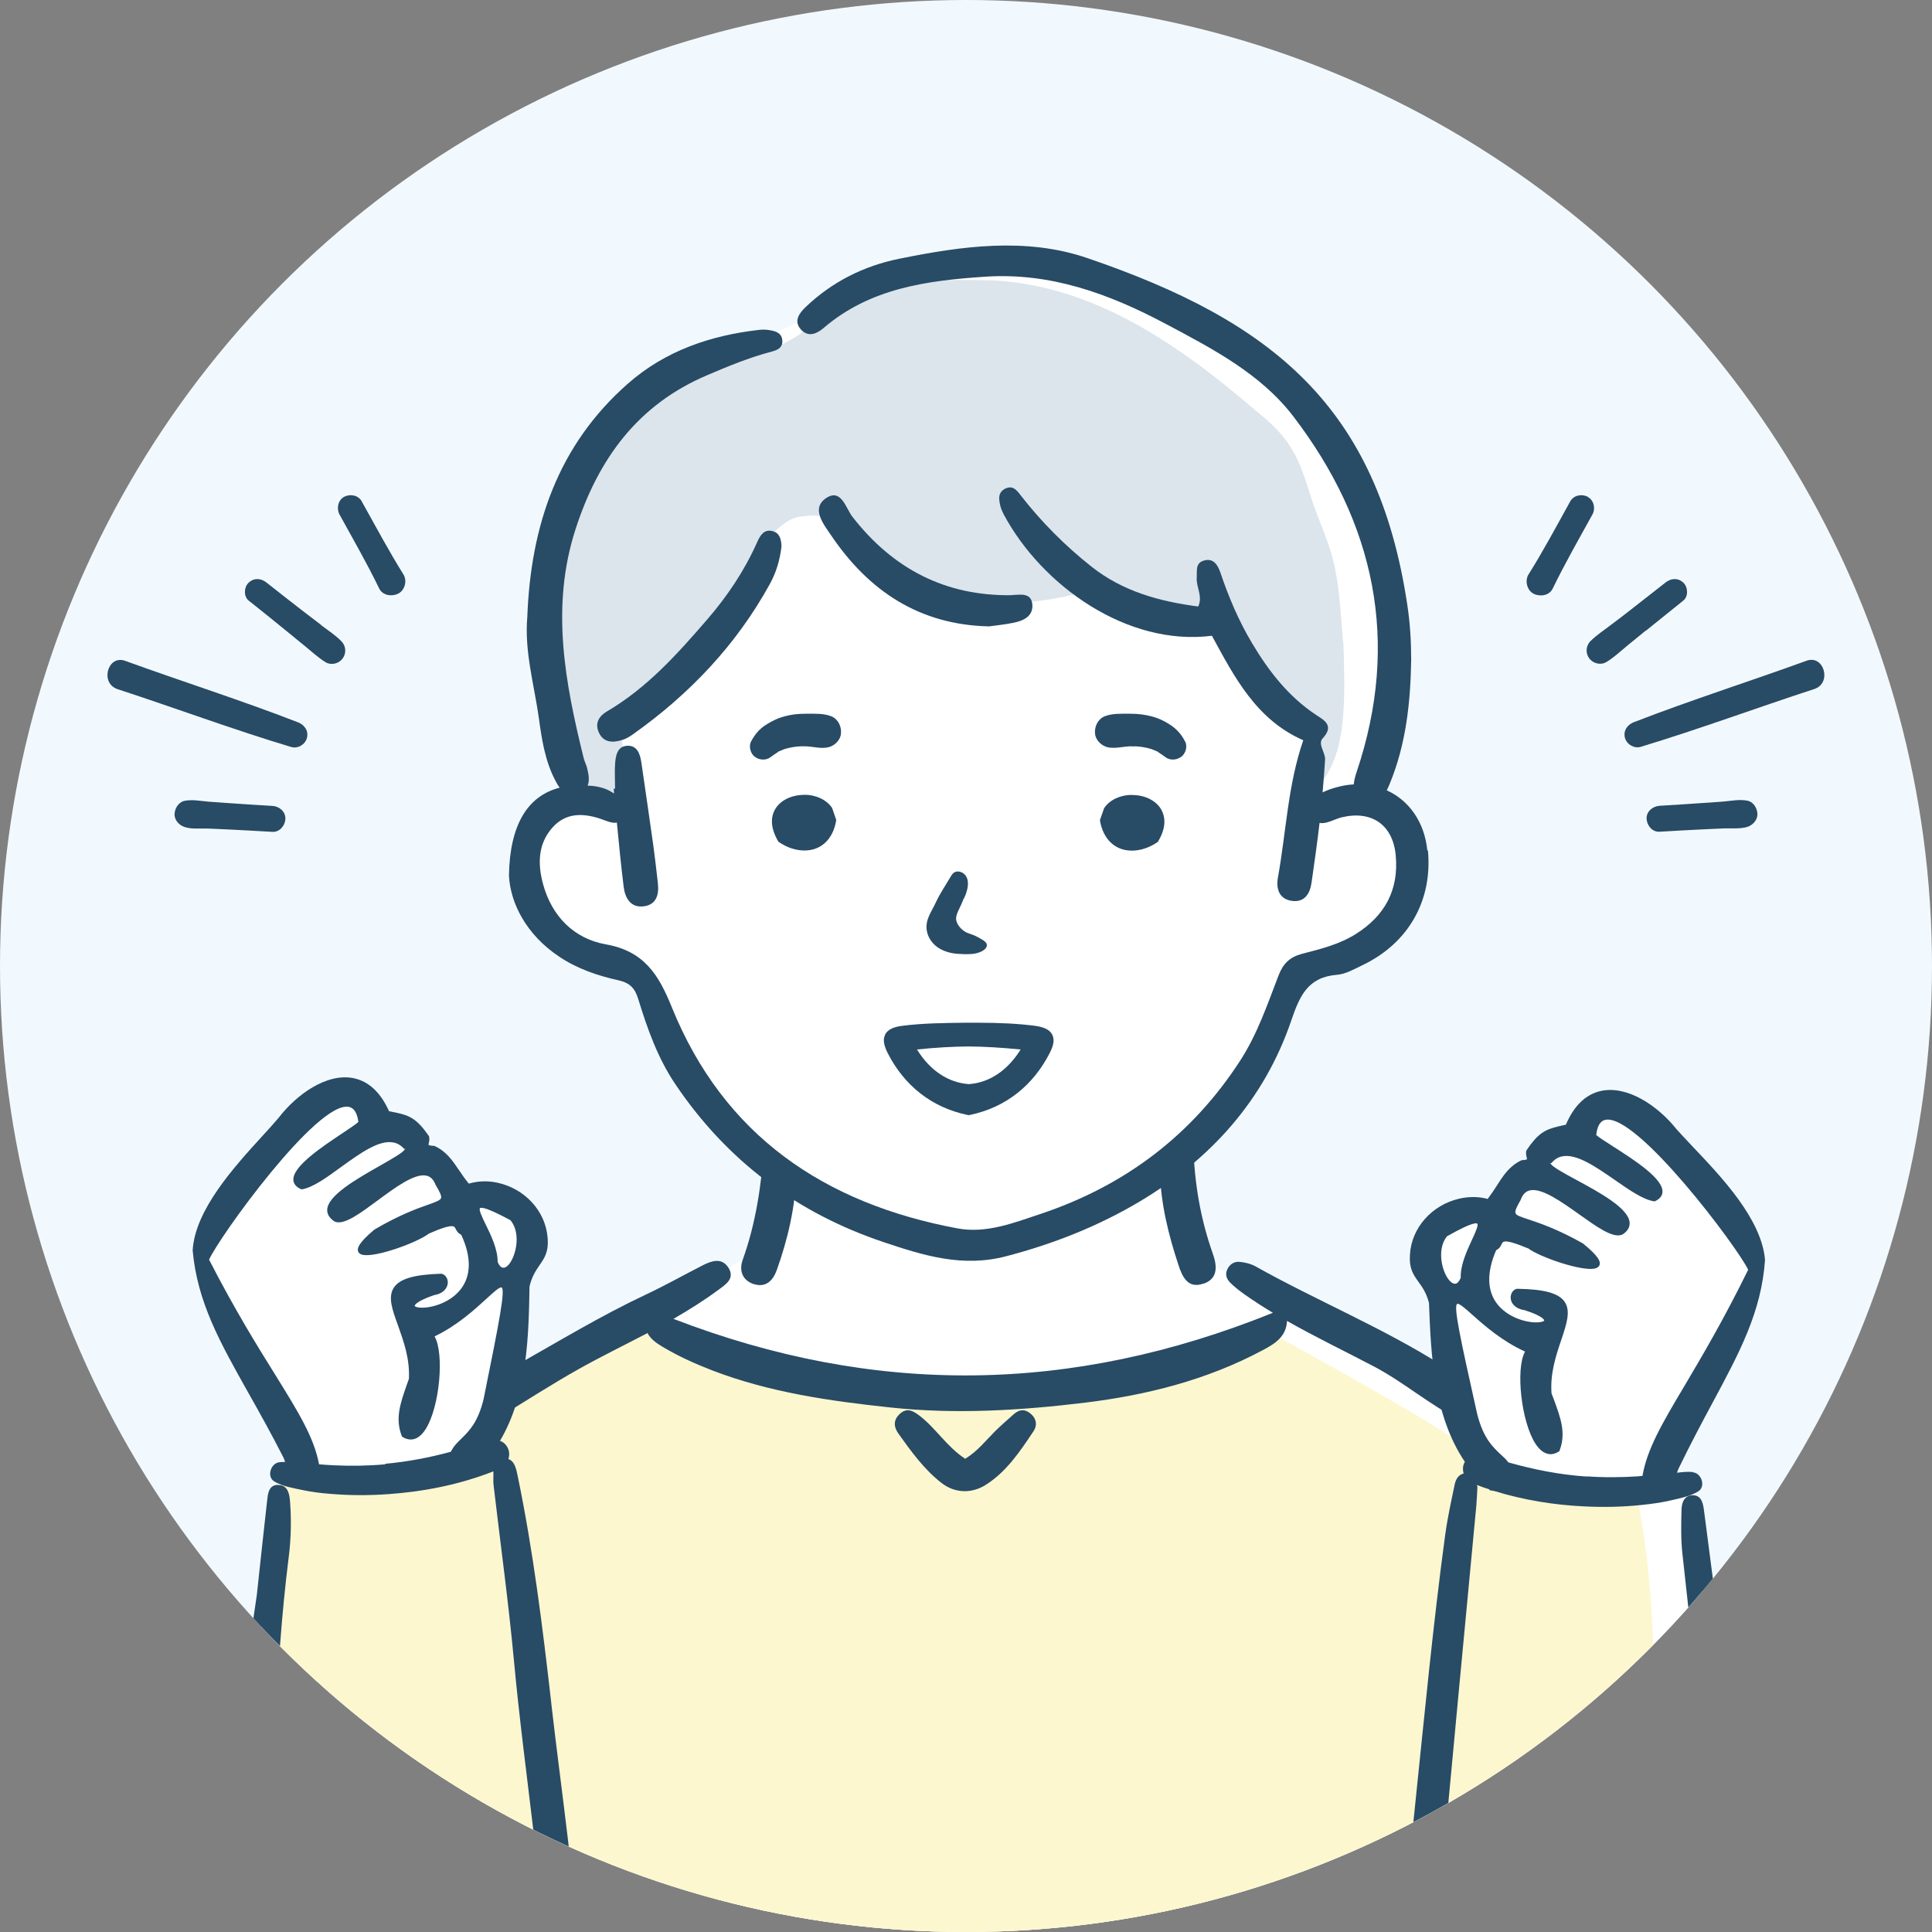 <?xml version="1.0" encoding="UTF-8"?><svg id="_レイヤー_2" xmlns="http://www.w3.org/2000/svg" width="140" height="140" xmlns:xlink="http://www.w3.org/1999/xlink" viewBox="0 0 140 140"><rect x="0" y="0" width="140" height="140" fill="#808080" stroke="none"/><defs><style>.cls-1{fill:none;}.cls-2{fill:#f2f9fe;}.cls-3{fill:#fcf7ce;}.cls-4{fill:#284b66;}.cls-5{fill:#fff;}.cls-6{fill:#dce5ec;}.cls-7{clip-path:url(#clippath);}</style><clipPath id="clippath"><circle class="cls-1" cx="70" cy="70" r="70"/></clipPath></defs><g id="_レイヤー_2-2"><circle class="cls-2" cx="70" cy="70" r="70"/><g class="cls-7"><g id="_ロンT"><path id="_白" class="cls-5" d="M126.87,90.85c-1.79-3.63-4.58-6.64-7.36-9.54-1.23-1.68-3.16-1.7-4.47-.08-2.48,1.77-4.26,4.1-6.1,6.44-1.73,1.14-4.5-.59-5.24,2.42-.51,1.89.97,3.34,1.41,5.06.24,1.84.11,3.73,0,5.58-6.28-4.04-14.04-8.46-19.03-9.35l-.89-7.15c1.32-.69,7.46-8.25,7.47-10.13.5-2.23.07-3.09,1.51-3.73,2.52-.77,8.29-1.85,8.09-5.75-.26-2.95.38-2.66-.62-4.53-1.01-1.87-2.22-1.96-2.22-1.96,5.52-17.65-3.93-35.03-22.28-38.91-10.57-1.15-13.83,1.78-22.79,5.75-12.06,1.35-17.23,16.72-13.92,27.23,1.44,3.45,2.04,4.81,1.49,5.32-.95,1.09-3.25,1.05-3.79,2.95-.29.65-.79,1.44,0,3.52.79,2.08.22,1.87,1.72,3.3,3.78,3.86,5.47,1.42,6.54,3.74,2.93,4.35,5.33,11.47,9.84,14.01.28,4.22-.24,5.45-4.67,7.4-3.45,2.14-10.11,5.21-15.58,8.64.77-2.96.78-6.16,2.12-8.94,1.85-3.6-2.49-6.77-5.72-4.89,0,0,0,0,0-.01,0,.05-.22-.33-.14-.19-1.22-4.44-3.49-3.78-5.71-7.07-2.52-3.23-10.74,8.31-11.99,10.51-.33,1.29.69,2.4,1.11,3.55,1.55,4.23,4.5,7.8,6.02,11.99-2.52,2.15-2.03,8.76-2.19,11.98-1.07,7.53-1.54,23.26-.95,27.82h106.16c0-4.95-.42-24.93-1.45-31.49.77-1.31-.27-3.21-.32-4.69.03-1.69-1.07-3.06-2.86-2.6-.02-.04-.04-.07-.05-.05,1.37-3.76,3.82-7.2,5.54-10.85.73-1.67,2.55-3.45,1.31-5.3Z"/><g id="_塗り"><path class="cls-3" d="M120.48,145.83c.55-6.12-.27-12.31-.44-18.46-.18-6.51-.14-13.01-1.51-19.39-1.3.11-2.62.06-3.92-.11-2.21-.29-4.34-.94-6.52-1.39-.11-.02-.21-.03-.31-.02-.43-.52-.87-.99-1.32-1.42-2.18-1.84-15.2-8.9-15.2-8.9-9.76,6.6-35.28,6.94-44.27-1.07-1.41,1.07-6.54,3.77-11.21,6.93-.02.24-.07.48-.17.69-1.19,2.5-3.34,3.57-5.74,4.02-.16.16-.31.32-.46.48-.96.09-1.93.14-2.9.14-.93,0-1.85-.04-2.78-.13-.95-.09-1.89-.27-2.84-.33-.47-.03-.89.39-.95.84-.03.29.05.55.22.75-.42,2.48-.68,5.01-.97,7.51-.31,2.64-.66,5.27-.85,7.92-.19,2.69-.17,5.4-.21,8.1-.04,2.68-.1,5.36-.12,8.04-.01,1.32.5,2.69.5,4.08,0,.66,0,0,0,.76-.07.32,0,.63,0,.96h101.95Z"/><path class="cls-6" d="M97.32,46.51c-.37-5.1-.52-5.78-1.77-8.95-1.26-3.18-1.11-5.07-4.36-7.64-5.58-4.81-11.75-9.18-19.15-9.6-7.49-.2-10.16.36-14.12,3.93-4.71,2.94-3.75-.53-9.91,3.63-5.85,4.44-7.52,7.92-8.65,14.52-.61,5.58,0,11.78,2.41,15.16l3.9.87-.76-5.97s2.66-2.04,4.47-3.86c2.94-2.62,5.56-11.24,8.94-11.19,3.45-.74,5.68,6.2,12.08,6.2,2.52.2,5.14.08,7.57-.58,2.43-.49,9.34,1.33,11.03,3.14,1.19,2.54,2.8,5.15,5.41,6.44.97,1.69.81,3.66.08,5.54,2.77-2.6,3.11-5.12,2.85-11.64Z"/></g><g id="_アウトライン"><path class="cls-4" d="M73.47,102.47c-.46.41-.92.81-1.36,1.24-.68.68-1.27,1.45-2.17,2-1.36-.9-2.14-2.24-3.33-3.14-.45-.34-.9-.59-1.41-.11-.48.44-.44.94-.1,1.42.92,1.29,1.85,2.58,3.11,3.57,1.01.79,2.23.77,3.2.16,1.51-.94,2.51-2.44,3.49-3.91.26-.39.22-.85-.15-1.2-.42-.4-.86-.41-1.29-.02Z"/><path class="cls-4" d="M105.77,102.91c-.4-.71-.72-1.47-.96-2.19-.17-.5-.32-1.15-.26-1.75-4.35-2.76-9.12-4.71-13.6-7.22-.33-.18-.73-.27-1.11-.31-.42-.04-.75.18-.92.58-.16.37-.01.69.23.93.31.31.66.58,1.01.83.68.48,1.37.93,2.08,1.35-14.63,5.91-28.9,6.04-43.44.44,1.11-.64,2.2-1.32,3.24-2.09.54-.4,1.26-.83.73-1.64-.48-.72-1.19-.48-1.83-.16-1.39.71-2.75,1.48-4.16,2.14-3.23,1.52-6.28,3.37-9.38,5.12,0,.04,0,.09-.02.13-.28,1.23-.64,2.44-1.15,3.59,1.88-1.14,3.73-2.34,5.65-3.42,1.65-.93,3.36-1.76,5.04-2.64.23.44.65.73,1.1,1,1.14.68,2.34,1.22,3.58,1.7,4.16,1.6,8.51,2.22,12.91,2.69,4.74.51,9.44.22,14.13-.35,4.49-.55,8.84-1.65,12.86-3.8.87-.46,1.71-.97,1.76-2.12,2.08,1.18,4.23,2.21,6.34,3.32,2.15,1.14,4,2.76,6.17,3.85Z"/><path class="cls-4" d="M87.22,93.02c1.1-.39.96-1.35.65-2.22-.87-2.46-1.3-4.99-1.39-7.58-.72.67-1.57,1.23-2.43,1.71.07,2.32.62,4.54,1.34,6.72.28.86.68,1.77,1.83,1.36Z"/><path class="cls-4" d="M54.63,93.05c.88.28,1.39-.27,1.66-1.02.8-2.25,1.35-4.56,1.43-7.14-.85-.49-1.65-1.13-2.35-1.85-.19,2.81-.59,5.57-1.55,8.25-.28.77-.03,1.5.82,1.77Z"/><path class="cls-4" d="M39.95,123.43c-.63-5.52-1.31-11.04-2.44-16.49-.1-.48-.21-1.05-.67-1.21.08-.25.08-.53-.03-.77-.12-.28-.33-.46-.58-.55,2-3.38,2.08-7.63,2.14-11.19.18-.75.48-1.18.74-1.56.35-.51.66-.95.57-1.98-.15-1.93-1.66-3.56-3.65-3.98-.7-.15-1.41-.12-2.06.07-.26-.32-.48-.64-.69-.95-.49-.72-.95-1.41-1.82-1.79h-.02s-.02,0-.02,0c-.12,0-.2-.01-.27-.03-.08-.02-.1-.04-.1-.04,0-.02.01-.08.02-.13.03-.12.07-.28.02-.48v-.02s-.02-.02-.02-.02c-.84-1.2-1.33-1.47-2.39-1.69-.15-.03-.31-.06-.49-.1-.61-1.36-1.47-2.16-2.56-2.39-1.93-.4-4.13,1.16-5.45,2.88-.31.37-.7.8-1.16,1.3-2.06,2.26-4.89,5.36-5.06,8.3.34,3.75,1.97,6.64,4.03,10.31.78,1.38,1.66,2.95,2.56,4.72.04.1.08.2.11.3-.14,0-.29,0-.43.02-.62.08-.93,1.06-.34,1.4.62.36,1.36.47,2.06.62.66.14,1.32.22,1.99.27,1.4.12,2.8.12,4.21.02,2.57-.18,5.19-.7,7.6-1.65,0,.17.01.35,0,.51-.01.2,0,.41.03.61.49,4.19,1.07,8.38,1.46,12.58.77,8.32,2.2,16.58,2.49,24.94.03.79.21,1.54,1.15,1.59.85.05,1.18-.58,1.26-1.41-.04-.71-.08-1.48-.11-2.25-.31-6.61-1.33-13.16-2.08-19.73ZM34.77,87.54s.1-.04.26,0c.35.07.99.36,1.96.88.72.87.45,2.29.04,2.98-.19.33-.42.5-.6.46-.14-.03-.27-.17-.37-.42.01-.91-.47-1.91-.87-2.72-.24-.49-.51-1.05-.41-1.17ZM27.91,106.11c-1.24.11-2.49.13-3.73.07-.35-.02-.71-.04-1.06-.07-.37-1.97-1.51-3.8-3.17-6.48-1.31-2.1-2.93-4.71-4.8-8.35.7-1.6,7.85-11.55,10.14-11.07.37.08.59.44.68,1.09-.18.17-.64.47-1.16.82-1.53,1.02-3.63,2.42-3.55,3.4.02.28.21.5.57.66h.03s.04,0,.04,0c.81-.15,1.78-.86,2.81-1.61,1.36-.98,2.76-2,3.81-1.78.3.06.55.22.77.47l.12-.04s0,0,0,0l-.09.06c0,.18-1.01.75-1.82,1.21-1.67.95-3.76,2.14-3.79,3.18-.01.31.16.59.51.83.06.03.11.05.16.06.67.14,1.74-.65,2.97-1.56,1.26-.93,2.68-1.99,3.54-1.81.31.06.53.29.68.68.3.5.44.79.39.95-.06.16-.38.28-.92.47-.77.27-2.07.73-3.91,1.81-1.17.98-1.24,1.35-1.19,1.55.02.1.11.23.35.28.97.2,3.96-.9,4.79-1.54.93-.41,1.49-.58,1.74-.53.11.02.14.08.21.21.07.13.16.3.39.4.75,1.61.73,2.98-.04,3.96-.88,1.12-2.48,1.44-3.12,1.3-.15-.03-.21-.08-.21-.11,0,0,0-.29,1.4-.77.72-.12.99-.55,1-.91,0-.32-.19-.59-.46-.64h-.05c-1.92.06-2.96.36-3.39.99-.46.68-.13,1.61.3,2.78.4,1.13.86,2.41.78,3.85l-.14.39c-.49,1.4-.87,2.5-.37,3.76v.03s.04.02.04.02c.14.09.27.14.41.17.33.07.81,0,1.28-.74,1.01-1.59,1.36-5.47.64-6.71,1.65-.79,2.91-1.95,3.75-2.72.48-.44.94-.86,1.09-.83.33.07-.19,2.67-1.24,7.86l-.05.25c-.41,1.67-1.04,2.29-1.6,2.84-.31.3-.58.57-.77.96-1.55.42-3.12.72-4.74.87Z"/><path class="cls-4" d="M20.12,107.6c-.67.02-.71.67-.77,1.2-.25,2.26-.5,4.52-.74,6.78-1.22,7.88-1.3,15.84-1.55,23.79-.05,1.52.36,4.32.8,5.82.22.76.75,1.34,1.62,1.15.91-.2.85-.94.7-1.67-.39-1.8-.84-4.86-.75-6.68.4-8.39.44-16.8,1.49-25.14.17-1.33.2-2.67.1-4.01-.04-.56-.15-1.26-.9-1.23Z"/><path class="cls-4" d="M124.38,116.39c-.3-2.33-.61-4.67-.91-7-.07-.5-.19-1.04-.81-1.04-.62,0-.8.56-.81,1.04-.03,1.05-.05,2.12.06,3.16,1.16,10.68,2.52,21.35,1.72,32.13-.04.47.1,1.05.59,1.24.46.18.9-.08,1.26-.4.52-.46.67-1.09.74-1.75.31-2.92.17-5.83-.04-8.75-.45-6.23-.55-12.49-1.79-18.64Z"/><path class="cls-4" d="M122.68,106.67c-.38-.04-.77,0-1.16.05.03-.09.06-.18.1-.27.86-1.78,1.71-3.37,2.46-4.77,1.99-3.7,3.56-6.63,3.82-10.38-.24-2.94-3.12-5.98-5.23-8.2-.46-.49-.86-.91-1.18-1.27-1.35-1.7-3.58-3.21-5.51-2.77-1.08.25-1.93,1.07-2.51,2.44-.18.04-.34.07-.49.11-1.05.24-1.54.53-2.36,1.74v.02s-.02.02-.02.02c-.04.2,0,.36.03.48.01.04.03.11.02.13,0,0-.01.02-.09.04-.06.01-.15.03-.27.03h-.02s-.02.01-.02.01c-.86.4-1.31,1.09-1.78,1.83-.2.32-.42.64-.67.97-.65-.18-1.36-.18-2.06-.02-1.99.46-3.46,2.12-3.57,4.05-.07,1.03.25,1.46.61,1.97.27.37.58.8.77,1.54.14,3.69.31,8.12,2.6,11.51-.02.04-.04.07-.06.11-.1.24-.1.5-.03.74-.36.08-.56.39-.64.76-.26,1.23-.53,2.46-.7,3.71-.88,6.51-1.5,13.06-2.18,19.6-.53,5.13-.94,9.02-1.12,14.17-.03.88.16,1.74,1.24,1.74,1.01,0,1.13-.84,1.17-1.67.14-2.92.23-4.6.49-7.51.85-9.5,1.77-18.99,2.66-28.48.04-.44.05-.89.08-1.34-.01-.05-.03-.1-.04-.15.29.11.58.21.88.31.02.02.04.04.06.06l.03.02h.03c.09.02.18.03.28.05,2.1.65,4.33,1.01,6.51,1.11,1.4.07,2.81.04,4.2-.11.67-.07,1.33-.16,1.99-.31.69-.16,1.43-.29,2.05-.66.58-.35.25-1.33-.37-1.39ZM104.87,92.57c-.43-.68-.72-2.1-.02-2.98.95-.54,1.59-.84,1.94-.92.16-.04.24-.02.26,0,.1.12-.16.68-.39,1.18-.38.82-.84,1.83-.81,2.74-.1.25-.23.4-.37.43-.18.04-.41-.13-.61-.45ZM115.02,107c-1.96-.13-3.85-.5-5.72-1.03-.16-.22-.36-.4-.57-.59-.57-.54-1.22-1.15-1.66-2.81l-.06-.25c-1.15-5.17-1.73-7.76-1.4-7.84.15-.03.61.37,1.1.81.85.76,2.13,1.89,3.8,2.65-.7,1.26-.27,5.13.77,6.7.48.72.97.79,1.29.71.13-.03.27-.09.41-.18l.03-.02v-.03c.49-1.28.08-2.37-.43-3.76l-.15-.39c-.11-1.44.32-2.73.7-3.86.4-1.18.71-2.12.24-2.79-.44-.62-1.49-.9-3.41-.93h-.05c-.27.07-.45.34-.44.66.01.36.29.78,1.01.89,1.41.45,1.42.74,1.42.74,0,.03-.06.08-.21.11-.64.15-2.24-.14-3.15-1.24-.79-.96-.83-2.33-.12-3.96.23-.11.32-.27.38-.41.06-.12.1-.19.2-.21.24-.06.81.11,1.75.5.85.63,3.86,1.67,4.82,1.45.25-.06.33-.19.35-.29.05-.2-.03-.57-1.22-1.53-1.86-1.05-3.17-1.48-3.95-1.74-.54-.18-.87-.28-.93-.45-.06-.15.08-.45.37-.95.14-.4.36-.63.67-.7.86-.2,2.3.83,3.58,1.74,1.25.89,2.33,1.66,3,1.5.05-.01.1-.03.16-.06.35-.24.51-.52.49-.84-.06-1.04-2.16-2.18-3.86-3.1-.82-.44-1.84-1-1.85-1.18l-.09-.06s0,0,0,0l.12.03c.22-.26.46-.42.76-.49,1.05-.24,2.47.75,3.84,1.7,1.05.73,2.04,1.42,2.84,1.55h.04s.03,0,.03,0c.35-.17.54-.39.55-.67.06-.98-2.07-2.34-3.62-3.33-.53-.34-1-.64-1.18-.8.07-.65.29-1.02.65-1.1,2.29-.52,9.62,9.28,10.36,10.86-1.8,3.67-3.37,6.31-4.63,8.44-1.6,2.69-2.69,4.54-3.03,6.5-.11,0-.22.02-.32.03-1.24.08-2.49.09-3.74,0Z"/><path class="cls-4" d="M103.43,61.64c-.2-2.08-1.34-3.65-2.94-4.37.07-.14.14-.29.2-.44,1.2-2.89,1.52-5.93,1.57-9.01,0-1.34-.08-2.66-.28-3.98-2.16-14.4-9.8-20.57-23.19-25.14-4.45-1.52-9.1-.87-13.63.05-2.57.52-4.86,1.67-6.77,3.49-.46.44-.93,1.04-.32,1.67.52.54,1.13.27,1.61-.14,3.38-2.9,7.51-3.44,11.72-3.72,4.71-.31,8.92,1.22,13,3.38,3.43,1.82,6.94,3.64,9.31,6.73,5.92,7.74,7.77,16.35,4.6,25.77-.1.31-.19.62-.21.91-.41.02-.82.09-1.25.21-.33.09-.69.21-1.01.37.07-.78.13-1.57.18-2.36.03-.56-.56-1.14-.17-1.56.86-.93.09-1.32-.49-1.7-2-1.33-3.42-3.16-4.63-5.19-.97-1.62-1.7-3.35-2.3-5.13-.19-.55-.51-1.06-1.19-.86-.64.18-.49.78-.52,1.27-.04.67.45,1.31.11,2.06-2.82-.37-5.47-1.09-7.75-2.9-1.92-1.52-3.62-3.23-5.12-5.16-.28-.37-.58-.76-1.14-.47-.52.28-.44.75-.34,1.21.05.22.15.44.25.64,2.76,5.16,8.94,9.58,15.09,8.8,1.63,2.99,3.21,6.08,6.62,7.57-1.12,3.24-1.24,6.65-1.84,9.97-.14.79.09,1.54,1.01,1.67.92.13,1.32-.52,1.43-1.33.21-1.44.41-2.88.58-4.32.47.11,1.1-.28,1.59-.4,2.17-.53,3.73.53,3.93,2.76.23,2.5-.79,4.37-2.89,5.69-1.2.76-2.56,1.09-3.91,1.44-.87.23-1.36.7-1.69,1.56-.81,2.1-1.53,4.24-2.77,6.16-3.5,5.41-8.36,9.08-14.46,11.12-1.95.65-3.96,1.45-6.06,1.05-9.63-1.8-16.91-6.73-20.67-16-.96-2.38-2.01-4.09-4.8-4.58-2.3-.41-3.91-2.04-4.54-4.37-.39-1.43-.38-2.9.68-4.09.95-1.07,2.18-1.07,3.47-.64.39.13.83.35,1.2.28.15,1.55.3,3.09.49,4.64.1.81.5,1.57,1.5,1.42.91-.14,1.07-.89.98-1.69-.1-.91-.21-1.81-.33-2.72-.28-1.99-.57-3.98-.86-5.97-.09-.62-.28-1.27-1.01-1.25-.75.03-.86.73-.9,1.33-.04.59,0,1.19,0,1.78-.03,0-.07,0-.1,0,.01.12.02.23.03.35-.09-.05-.18-.11-.27-.16-.36-.21-.8-.33-1.22-.38-.15-.02-.29-.02-.43-.03.16-.38.07-.86-.05-1.32-.06-.22-.17-.43-.23-.65-1.36-5.51-2.42-11.02-.58-16.66,1.64-5.04,4.48-8.97,9.52-11.11,1.52-.65,3.04-1.28,4.64-1.7.4-.11.83-.25.81-.78-.02-.59-.49-.72-.96-.79-.22-.04-.46-.04-.69-.02-3.54.4-6.82,1.51-9.53,3.89-5.1,4.48-7.05,10.33-7.3,16.9-.22,2.52.5,4.93.84,7.37.21,1.54.45,3.09,1.19,4.5.09.18.2.36.31.52-2.3.59-3.61,2.66-3.67,6.37.1,1.98,1.24,4.29,3.68,5.9,1.3.86,2.77,1.36,4.27,1.69.82.19,1.18.57,1.42,1.36.66,2.15,1.41,4.27,2.69,6.17,3.74,5.55,8.81,9.34,15.12,11.45,2.84.95,5.68,1.85,8.86,1.01,3.44-.9,6.7-2.19,9.71-3.99,5.13-3.07,8.99-7.36,10.94-13.09.6-1.75,1.18-3.14,3.3-3.31.64-.05,1.28-.42,1.88-.71,3.33-1.6,5.07-4.7,4.72-8.32Z"/><path class="cls-4" d="M69.84,65.13c.3-.61.38-1.17.22-1.53-.12-.27-.36-.44-.65-.45-.3,0-.42.21-.53.39l-.45.74c-.13.21-.25.42-.37.63-.1.17-.18.35-.27.53-.07.15-.15.3-.23.45l-.02.04c-.16.3-.32.6-.38.96-.09.51.07,1.03.44,1.45.4.46.99.65,1.41.73.28.05.56.06.83.07h.09c.07,0,.14,0,.21,0,.34,0,.6-.04.83-.13.4-.15.59-.37.53-.6-.04-.13-.18-.23-.34-.33l-.04-.02c-.15-.1-.32-.18-.46-.25-.1-.05-.21-.08-.31-.12-.14-.05-.27-.09-.39-.16-.21-.12-.39-.29-.52-.49-.1-.16-.15-.31-.16-.45,0-.25.11-.5.22-.72.12-.23.22-.48.33-.75Z"/><path class="cls-4" d="M58.27,57.6c-.92,0-1.73.4-2.1,1.04-.26.44-.43,1.2.21,2.31l.03.05.05.03c.57.39,1.22.6,1.83.6h0c1.21,0,2.07-.81,2.3-2.16v-.07s-.29-.85-.29-.85l-.02-.03c-.41-.58-1.16-.93-2.01-.93Z"/><path class="cls-4" d="M82.04,57.6c-.85,0-1.6.35-2.01.93l-.02.03-.3.85v.07c.24,1.35,1.1,2.16,2.31,2.16h0c.61,0,1.26-.21,1.83-.6l.05-.03.03-.05c.65-1.1.47-1.86.21-2.31-.37-.64-1.18-1.04-2.1-1.04Z"/><path class="cls-4" d="M58.37,51.72c-.52,0-1.02.05-1.52.19-.5.13-.96.36-1.39.64-.46.3-.78.7-1.04,1.19-.18.35-.03.89.29,1.11.34.24.81.27,1.15,0,.15-.12.32-.22.48-.33.03-.02.06-.04.09-.06.07-.04.04-.03-.08.05.04-.06.2-.1.26-.13.09-.04.18-.08.27-.11.04-.01.15-.03.19-.05.03,0,.06-.01.08-.02.08-.02.17-.03.25-.05.21-.04.41-.06.62-.07.06,0,.18,0,.24,0,.04,0,.09,0,.13,0,.5.02,1.04.17,1.53.09.5-.07.97-.49,1.02-1.01.05-.52-.21-1.06-.71-1.26-.57-.22-1.26-.18-1.87-.18Z"/><path class="cls-4" d="M85.59,54.85c.32-.23.48-.76.29-1.11-.25-.49-.58-.88-1.04-1.19-.43-.29-.89-.51-1.39-.64-.5-.13-1.01-.19-1.52-.19-.6,0-1.3-.04-1.87.18-.5.2-.76.74-.71,1.26.05.52.53.94,1.02,1.01.49.07,1.03-.07,1.53-.09.04,0,.09,0,.13,0,.06.02.18,0,.24,0,.21.01.42.03.62.07.08.02.17.03.25.05.03,0,.06.01.08.02.05.03.15.04.19.05.09.03.18.07.27.11.06.03.22.07.26.13-.12-.07-.15-.09-.08-.05.03.02.06.04.09.06.16.11.33.21.48.33.34.27.81.24,1.15,0Z"/><path class="cls-4" d="M64.15,74.96c-.18.33-.12.75.16,1.32,1.22,2.41,3.22,3.97,5.78,4.51l.1.02.11-.02c2.56-.54,4.56-2.11,5.78-4.51.29-.57.34-.99.16-1.32-.17-.33-.57-.53-1.2-.62-1.22-.16-2.53-.23-4.24-.23h-.86c-1.51.02-3.07.03-4.6.23-.63.08-1.02.29-1.2.62ZM70.2,75.83c1.2.01,2.43.09,3.76.22-.95,1.53-2.28,2.41-3.75,2.51-1.48-.1-2.82-.98-3.76-2.51,1.33-.14,2.56-.21,3.76-.22Z"/><path class="cls-4" d="M56.63,39.59c-.02-.48-.11-.96-.64-1.1-.63-.17-.91.32-1.12.79-.92,2.07-2.16,3.92-3.64,5.63-2.16,2.5-4.36,4.95-7.26,6.65-.56.33-.88.84-.58,1.51.33.74.98.76,1.64.57.3-.08.59-.25.85-.44,4.09-2.9,7.47-6.46,9.9-10.87.47-.85.74-1.77.85-2.74Z"/><path class="cls-4" d="M73.31,43.13c-4.81.07-8.6-1.91-11.53-5.67-.5-.64-.82-2.12-1.94-1.35-1.08.75-.15,1.89.37,2.66,2.73,4.05,6.41,6.51,11.46,6.62.59-.08,1.18-.14,1.76-.26.72-.14,1.42-.46,1.38-1.28-.05-.96-.91-.74-1.5-.73Z"/><path class="cls-4" d="M130.91,47.88c-4.16,1.51-8.38,2.85-12.51,4.45-.47.18-.79.62-.65,1.14.13.47.66.79,1.14.65,4.23-1.28,8.38-2.82,12.58-4.19,1.3-.42.71-2.51-.56-2.05Z"/><path class="cls-4" d="M119.26,45.71c.91-.73,1.81-1.46,2.72-2.19.38-.3.34-.99,0-1.3-.4-.37-.9-.32-1.3,0-.9.71-1.81,1.42-2.71,2.12-.36.28-.83.64-1.26.96-.49.38-1.02.72-1.46,1.16-.34.34-.37.89-.08,1.26.29.37.83.5,1.24.25.53-.32.99-.75,1.47-1.15.46-.38.91-.75,1.37-1.12Z"/><path class="cls-4" d="M115.06,36c-.44-.23-1.03-.12-1.28.34-.98,1.77-1.94,3.57-3.02,5.29-.28.45-.11,1.14.36,1.39.46.24,1.14.15,1.39-.36.89-1.83,1.9-3.6,2.88-5.37.24-.43.12-1.04-.34-1.28Z"/><path class="cls-4" d="M126.62,58.02c-.55-.11-1.14.01-1.7.06-.52.04-1.04.08-1.55.11-1.04.07-2.07.14-3.11.2-.49.03-.97.41-.94.94.02.49.42.98.94.94,1.04-.06,2.07-.12,3.11-.17.52-.02,1.04-.05,1.55-.07.54-.02,1.18.05,1.7-.11.4-.13.75-.51.73-.95-.02-.41-.29-.87-.73-.95Z"/><path class="cls-4" d="M21.59,52.34c-4.12-1.6-8.35-2.94-12.51-4.45-1.28-.47-1.86,1.62-.56,2.05,4.2,1.37,8.35,2.92,12.58,4.19.48.14,1.01-.17,1.14-.65.14-.52-.18-.96-.65-1.14Z"/><path class="cls-4" d="M23.29,45.3c-.42-.32-.9-.68-1.26-.96-.91-.7-1.81-1.41-2.71-2.12-.4-.32-.9-.37-1.3,0-.34.31-.38,1,0,1.3.91.73,1.82,1.45,2.72,2.19.46.37.91.75,1.37,1.12.48.39.94.82,1.47,1.15.41.25.96.12,1.24-.25.29-.38.26-.92-.08-1.26-.43-.44-.96-.79-1.46-1.16Z"/><path class="cls-4" d="M26.22,36.34c-.25-.46-.84-.57-1.28-.34-.45.24-.57.85-.34,1.28.98,1.78,2,3.55,2.88,5.37.25.51.93.6,1.39.36.47-.25.65-.94.36-1.39-1.07-1.72-2.03-3.52-3.02-5.29Z"/><path class="cls-4" d="M19.74,58.4c-1.04-.06-2.07-.13-3.11-.2-.52-.04-1.04-.07-1.55-.11-.56-.05-1.14-.17-1.7-.06-.44.09-.71.54-.73.95-.02.45.33.82.73.95.51.17,1.16.09,1.7.11.52.02,1.04.05,1.55.07,1.04.05,2.07.11,3.11.17.53.03.92-.46.94-.94.02-.53-.45-.92-.94-.94Z"/></g></g></g></g></svg>